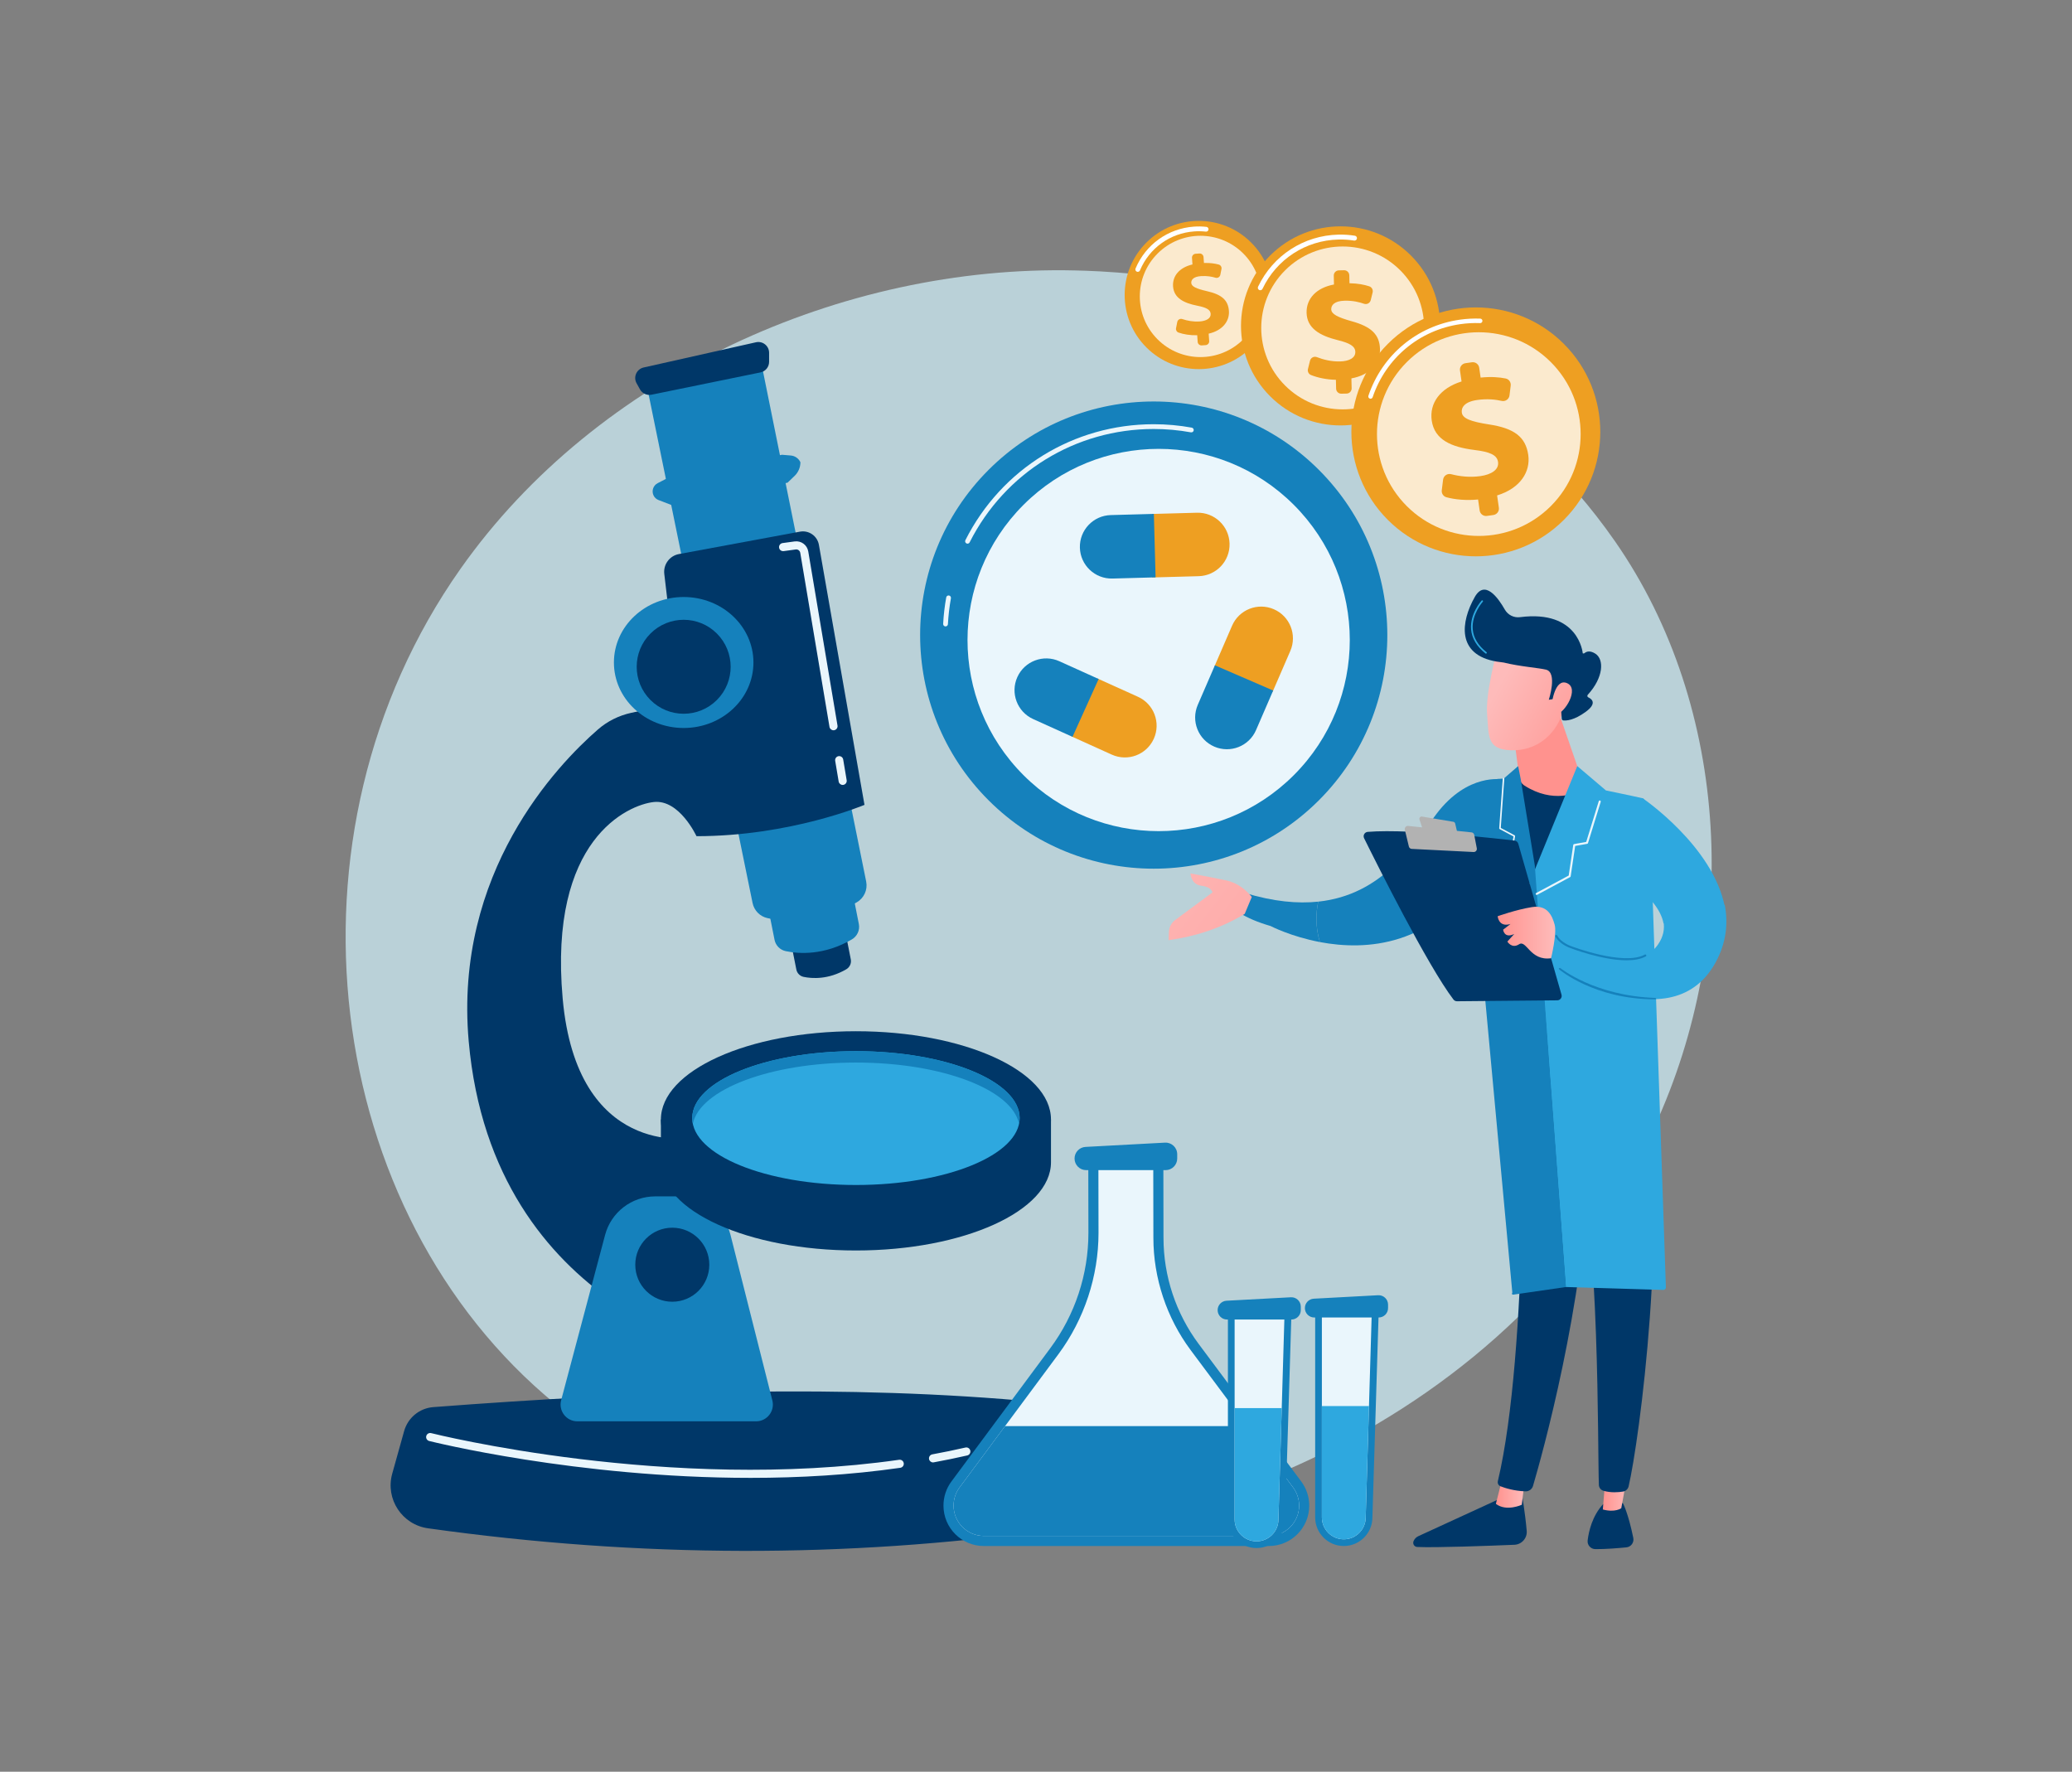 <?xml version="1.0" encoding="UTF-8"?>
<svg xmlns="http://www.w3.org/2000/svg" xmlns:xlink="http://www.w3.org/1999/xlink" viewBox="0 0 4338.78 3710">
  <rect x="0" y="0" width="4338.78" height="3710" fill="#808080" stroke="none"/>
  <defs>
    <style>
      .cls-1 {
        fill: #ee9f22;
      }

      .cls-2 {
        fill: url(#linear-gradient-8);
      }

      .cls-3 {
        fill: url(#linear-gradient-7);
      }

      .cls-4 {
        fill: url(#linear-gradient-5);
      }

      .cls-5 {
        fill: url(#linear-gradient-6);
      }

      .cls-6 {
        fill: url(#linear-gradient-9);
      }

      .cls-7 {
        fill: url(#linear-gradient-4);
      }

      .cls-8 {
        fill: url(#linear-gradient-3);
      }

      .cls-9 {
        fill: url(#linear-gradient-2);
      }

      .cls-10 {
        fill: #003768;
      }

      .cls-11 {
        fill: url(#linear-gradient);
      }

      .cls-12 {
        fill: #eaf6fc;
      }

      .cls-13 {
        opacity: .78;
      }

      .cls-13, .cls-14 {
        fill: #fff;
      }

      .cls-15 {
        isolation: isolate;
      }

      .cls-16 {
        fill: #c8e4ed;
        mix-blend-mode: multiply;
        opacity: .8;
      }

      .cls-17 {
        fill: #2ea8df;
      }

      .cls-18 {
        fill: #1581bc;
      }

      .cls-19 {
        fill: #b2b2b2;
      }
    </style>
    <linearGradient id="linear-gradient" x1="-2956.95" y1="2511.33" x2="-3571.08" y2="3297.06" gradientTransform="translate(-1189.84 58.7) rotate(165.43) scale(1 -1)" gradientUnits="userSpaceOnUse">
      <stop offset="0" stop-color="#febbba"/>
      <stop offset="1" stop-color="#ff928e"/>
    </linearGradient>
    <linearGradient id="linear-gradient-2" x1="-2858.88" y1="1630.12" x2="-2859.08" y2="1630.43" gradientTransform="translate(249.08) rotate(-180) scale(1 -1)" gradientUnits="userSpaceOnUse">
      <stop offset="0" stop-color="#53eac9"/>
      <stop offset="1" stop-color="#45aed8"/>
    </linearGradient>
    <linearGradient id="linear-gradient-3" x1="-2943.18" y1="3126.71" x2="-2883.31" y2="3126.71" gradientTransform="translate(249.08) rotate(-180) scale(1 -1)" xlink:href="#linear-gradient"/>
    <linearGradient id="linear-gradient-4" x1="-3158.96" y1="3123.63" x2="-3107.26" y2="3123.63" gradientTransform="translate(249.08) rotate(-180) scale(1 -1)" xlink:href="#linear-gradient"/>
    <linearGradient id="linear-gradient-5" x1="-3223.55" y1="1702.16" x2="-3150.66" y2="1663.57" gradientTransform="translate(249.08) rotate(-180) scale(1 -1)" xlink:href="#linear-gradient"/>
    <linearGradient id="linear-gradient-6" x1="-2940.66" y1="1866.21" x2="-2661.99" y2="1665.66" gradientTransform="translate(249.08) rotate(-180) scale(1 -1)" gradientUnits="userSpaceOnUse">
      <stop offset="0" stop-color="#9cfffb"/>
      <stop offset="1" stop-color="#9bfffa"/>
    </linearGradient>
    <linearGradient id="linear-gradient-7" x1="-3007.59" y1="1952.91" x2="-2887" y2="1952.91" gradientTransform="translate(249.08) rotate(-180) scale(1 -1)" xlink:href="#linear-gradient"/>
    <linearGradient id="linear-gradient-8" x1="-6915.19" y1="1980.79" x2="-7124.06" y2="2140.61" gradientTransform="translate(-3988.65 457.01) rotate(171.85) scale(1 -1)" xlink:href="#linear-gradient"/>
    <linearGradient id="linear-gradient-9" x1="-6941.1" y1="1946.93" x2="-7149.97" y2="2106.75" gradientTransform="translate(-3988.65 457.01) rotate(171.85) scale(1 -1)" xlink:href="#linear-gradient"/>
  </defs>
  <g class="cls-15">
    <g id="Illustration">
      <g>
        <path class="cls-16" d="M3464.37,2359.61c-277.53,600.88-1016.81,937.5-1657.91,846.7-104.32-14.78-390.32-58.79-643.53-266.43-487.45-399.72-591.69-1191.21-198.48-1749,286.19-405.97,799.21-636.1,1286.68-624.59,105,2.48,507.41,17.76,861.05,285.9,51.94,39.38,166.51,132.97,269.76,281.45,242.46,348.64,263.3,834.37,82.43,1225.97Z"/>
        <g>
          <path class="cls-10" d="M2191.65,3204.42c-417.4,57.8-848.7,58.44-1295.4-4.19-54.43-7.63-89.74-61.43-74.94-114.37l24.95-89.24c7.79-27.87,32.18-47.95,61.04-50.15,438.9-33.5,867.65-48.48,1267.36-10.45,26.94,2.56,50.31,19.67,60.69,44.68l35.57,85.75c25.24,60.85-14.01,128.93-79.27,137.96Z"/>
          <path class="cls-10" d="M1547.05,1424.89l120.5,605.3c1.53,7.69,7.48,13.74,15.16,15.35,17.69,3.69,51.7,6.09,89.37-15.87,7.26-4.23,11.11-12.56,9.48-20.8l-120.26-609.68-114.25,25.71Z"/>
          <path class="cls-18" d="M1435.28,1030.58l186.6,937.34c2.37,11.91,11.58,21.28,23.47,23.76,27.4,5.72,80.06,9.43,138.4-24.57,11.24-6.55,17.2-19.44,14.68-32.21l-186.23-944.13-176.93,39.81Z"/>
          <path class="cls-18" d="M1354.11,805.94l221.72,1084.63c3.2,16.06,15.61,28.69,31.64,32.03,36.93,7.71,107.92,12.72,186.56-33.12,15.16-8.83,23.19-26.21,19.79-43.42l-221.22-1093.78-238.49,53.66Z"/>
          <path class="cls-10" d="M1332.99,802.49l7.13,12.84c4.78,8.61,14.59,13.12,24.24,11.15l228.09-46.66c10.5-2.15,18.04-11.38,18.04-22.1v-18.99c0-14.45-13.4-25.18-27.5-22.01l-235.23,52.81c-14.7,3.3-22.1,19.8-14.78,32.97Z"/>
          <path class="cls-18" d="M1398.67,1000.64l238.85-48.37,18.41,1.54c8.77.73,16.46,6.12,20.15,14.11h0c0,10.79-4.4,21.11-12.17,28.59l-14.84,14.26-238.75,48.36-31.36-12.03c-4.47-1.72-8.14-5.04-10.29-9.33h0c-4.76-9.53-.99-21.12,8.48-26.01l21.52-11.12Z"/>
          <path class="cls-10" d="M1422.68,1470.73l-31.65-268.99c-2.32-19.74,11.07-37.91,30.61-41.53l253.42-46.93c18.62-3.45,36.47,8.95,39.74,27.6l95.43,544.48s-155.02,65.59-351.78,65.59c0,0-35.77-77.51-89.43-71.55-53.66,5.96-220.61,77.51-190.79,411.4,29.81,333.89,268.3,292.15,268.3,292.15l101.36,459.1s-515.82-89.68-566.42-661.82c-31.24-353.19,185.39-578.58,270.64-652.75,19.94-17.35,44.01-29.25,69.83-34.87l100.74-21.9Z"/>
          <path class="cls-18" d="M1175.06,2932.06l92.02-346.17c12.65-47.58,55.72-80.7,104.95-80.7h54.21c48.84,0,91.43,33.17,103.4,80.51l87.68,346.77c5.61,22.19-11.16,43.74-34.06,43.74h-374.26c-23.07,0-39.87-21.86-33.95-44.15Z"/>
          <path class="cls-10" d="M1485.28,2648.29c0,42.81-34.7,77.51-77.51,77.51s-77.51-34.7-77.51-77.51,34.7-77.51,77.51-77.51,77.51,34.7,77.51,77.51Z"/>
          <path class="cls-10" d="M2149.77,2344.21c-69.64-56.88-203.57-95.4-357.43-95.4s-287.79,38.52-357.43,95.4h-50.99v89.43c0,102.08,182.86,184.83,408.42,184.83s408.42-82.75,408.42-184.83v-89.43h-50.99Z"/>
          <ellipse class="cls-10" cx="1792.34" cy="2344.21" rx="408.42" ry="184.83"/>
          <ellipse class="cls-17" cx="1792.34" cy="2341.23" rx="342.83" ry="140.11"/>
          <path class="cls-18" d="M1792.34,2224.96c179.5,0,326.69,56.39,341.51,128.19.81-3.93,1.32-7.9,1.32-11.92,0-77.38-153.49-140.11-342.83-140.11s-342.83,62.73-342.83,140.11c0,4.02.51,7.99,1.32,11.92,14.82-71.8,162-128.19,341.51-128.19Z"/>
          <ellipse class="cls-18" cx="1431.62" cy="1387.26" rx="146.08" ry="137.13"/>
          <circle class="cls-10" cx="1431.62" cy="1396.2" r="98.38" transform="translate(-567.95 1421.25) rotate(-45)"/>
          <path class="cls-12" d="M1953.77,3062.24c-4.02,0-7.59-2.86-8.34-6.96-.85-4.61,2.21-9.04,6.82-9.89,23.43-4.3,46.77-9.1,69.35-14.27,4.61-1.07,9.13,1.82,10.17,6.39,1.05,4.57-1.81,9.12-6.38,10.17-22.83,5.23-46.4,10.08-70.08,14.42-.52.1-1.04.14-1.54.14Z"/>
          <path class="cls-12" d="M1571.55,3094.62c-364.43,0-668.95-76.23-672.83-77.22-4.55-1.15-7.29-5.78-6.13-10.33,1.16-4.54,5.76-7.28,10.33-6.13,4.93,1.25,498.58,124.76,979.94,55.77,4.65-.61,8.95,2.56,9.61,7.21.67,4.64-2.56,8.94-7.2,9.61-105.72,15.15-212.08,21.09-313.73,21.09Z"/>
          <path class="cls-12" d="M1764.55,1643.61c-4.08,0-7.67-2.94-8.37-7.08l-7.28-43.36c-.78-4.63,2.34-9.01,6.97-9.79,4.67-.71,9.01,2.35,9.79,6.97l7.28,43.36c.78,4.63-2.34,9.01-6.97,9.79-.48.08-.95.12-1.41.12Z"/>
          <path class="cls-12" d="M1745.33,1529.16c-4.07,0-7.67-2.94-8.37-7.08l-61.21-364.49c-.76-4.56-4.98-7.7-9.52-7.01l-25.26,3.44c-4.69.55-8.93-2.62-9.56-7.27-.63-4.65,2.62-8.93,7.27-9.57l25.26-3.44c13.8-1.83,26.28,7.37,28.58,21.04l61.21,364.48c.78,4.63-2.34,9.01-6.97,9.79-.48.07-.95.12-1.41.12Z"/>
        </g>
        <g>
          <g>
            <circle class="cls-18" cx="2415.91" cy="1329.85" r="489.16" transform="translate(-232.74 2097.81) rotate(-45)"/>
            <circle class="cls-18" cx="2415.91" cy="1329.85" r="472.89" transform="translate(-232.74 2097.81) rotate(-45)"/>
            <path class="cls-12" d="M1979.99,1311.68c-.09,0-.18,0-.27,0-2.76-.15-4.87-2.5-4.73-5.25.97-18.58,3.13-37.24,6.42-55.46.49-2.71,3.07-4.52,5.8-4.03,2.72.49,4.52,3.09,4.03,5.81-3.21,17.81-5.32,36.05-6.27,54.2-.14,2.67-2.34,4.74-4.98,4.74Z"/>
            <path class="cls-12" d="M2025.97,1138.4c-.76,0-1.52-.17-2.25-.54-2.46-1.24-3.45-4.25-2.21-6.71,75.61-149.79,226.73-242.84,394.4-242.84,26.74,0,53.54,2.41,79.65,7.17,2.72.49,4.52,3.09,4.02,5.81-.49,2.72-3.09,4.53-5.81,4.02-25.52-4.65-51.71-7.01-77.86-7.01-163.88,0-311.58,90.95-385.48,237.35-.88,1.74-2.64,2.75-4.46,2.75Z"/>
            <circle class="cls-12" cx="2426.22" cy="1340.15" r="400.25" transform="translate(-237.01 2108.12) rotate(-45)"/>
          </g>
          <g>
            <g>
              <path class="cls-1" d="M2702.75,1312.22c-6.26-15.82-18.57-29.25-35.39-36.54-33.69-14.59-72.82.88-87.41,34.57l-36.67,84.66c8.22,4.05,14.92,10.87,18.07,20.53,6.57.24,13.24,1.44,19.69,3.63,20.67,7.04,43.18,20.31,64.58,23.05,6.79.87,13.37,3.2,19.21,6.61l37.1-85.65c7.29-16.83,7.08-35.04.82-50.86Z"/>
              <path class="cls-18" d="M2666.02,1445.96l-35.9,82.88c-14.59,33.68-53.72,49.16-87.41,34.57-16.83-7.29-29.14-20.72-35.39-36.54-6.26-15.82-6.47-34.04.82-50.86l35.9-82.88,121.98,52.83Z"/>
            </g>
            <g>
              <path class="cls-1" d="M2506.47,1073.64l-93.81,2.56v132.98l97.44-2.66c18.33-.5,34.75-8.38,46.45-20.74,11.7-12.36,18.67-29.19,18.17-47.52-1-36.69-31.56-65.63-68.25-64.62Z"/>
              <path class="cls-18" d="M2419.82,1208.98l-90.29,2.47c-36.69,1-67.25-27.93-68.25-64.62-.5-18.33,6.47-35.16,18.17-47.52,11.7-12.36,28.12-20.24,46.45-20.74l90.29-2.47,3.63,132.88Z"/>
            </g>
            <g>
              <path class="cls-1" d="M2382.87,1459.04l-84.8-38.34c-.34.67-.65,1.36-1.03,2.02-5.04,8.61-12.44,14.27-20.81,17.11-7.87,26.42-17.79,52.3-30.47,76.76-.16.3-.35.57-.52.87,2.42,9.19,1.48,17.46-1.76,24.44l84.64,38.27c16.71,7.56,34.93,7.64,50.85,1.63,15.92-6.01,29.54-18.1,37.1-34.81,15.12-33.45.27-72.82-33.18-87.94Z"/>
              <path class="cls-18" d="M2245.81,1542.95l-82.3-37.21c-33.45-15.12-48.3-54.49-33.18-87.94,7.55-16.71,21.18-28.8,37.1-34.81,15.92-6.01,34.14-5.92,50.85,1.63l82.3,37.21-54.76,121.12Z"/>
            </g>
          </g>
        </g>
        <g>
          <circle class="cls-1" cx="2510.25" cy="617.7" r="155.2" transform="translate(298.45 1955.94) rotate(-45)"/>
          <circle class="cls-1" cx="2510.25" cy="617.7" r="150.04" transform="translate(298.45 1955.94) rotate(-45)"/>
          <path class="cls-14" d="M2382.82,569.2c-.76.05-1.54-.06-2.29-.38-2.56-1.07-3.76-4.01-2.68-6.57,21.1-50.29,67.99-83.9,122.35-87.72,8.68-.61,17.42-.44,25.99.51,2.75.3,4.74,2.78,4.44,5.53-.3,2.76-2.77,4.76-5.54,4.44-7.97-.87-16.1-1.04-24.18-.47-50.56,3.55-94.17,34.81-113.8,81.59-.76,1.81-2.45,2.94-4.28,3.07Z"/>
          <circle class="cls-13" cx="2513.74" cy="620.73" r="126.99" transform="translate(297.33 1959.29) rotate(-45)"/>
          <path class="cls-1" d="M2507.92,715.78l-.97-13.78c-14.41.43-28.86-1.96-39.26-5.67-3.71-1.32-5.84-5.24-5.07-9.11l2.6-13.08c.95-4.8,5.9-7.59,10.54-6.02,10.31,3.49,22.9,5.95,36.23,5.01,13.84-.97,23.83-6.39,23.15-16-.61-8.68-8.95-13.28-28.54-17.09-27.97-5.58-48.51-16.16-50.21-40.31-1.53-21.81,13.25-39.58,40.61-45.98l-.97-13.78c-.31-4.43,3.03-8.28,7.47-8.59l8.1-.57c4.43-.31,8.28,3.03,8.59,7.47l.87,12.37c13.33-.4,23.17,1.19,31.04,3.35,4.03,1.11,6.48,5.19,5.67,9.3l-2.39,12.1c-.92,4.67-5.64,7.52-10.19,6.15-7.26-2.18-17.45-4.26-30.45-3.35-16.42,1.15-20.63,8.28-20.2,14.38.53,7.5,10.74,11.97,32.54,17.04,31.13,7.01,44.69,18.78,46.28,41.53,1.47,20.87-12.7,40.72-42.39,47.52l1.08,15.42c.31,4.44-3.03,8.28-7.47,8.59l-8.1.57c-4.43.31-8.28-3.03-8.59-7.47Z"/>
        </g>
        <g>
          <circle class="cls-1" cx="2807.1" cy="682.4" r="208.44" transform="translate(339.65 2184.79) rotate(-45)"/>
          <circle class="cls-1" cx="2807.1" cy="682.4" r="201.51" transform="translate(339.65 2184.79) rotate(-45)"/>
          <path class="cls-14" d="M2639.14,607.74c-.78.02-1.57-.14-2.32-.5-2.56-1.22-3.65-4.28-2.43-6.84,31.21-65.6,95.67-107.4,168.23-109.1,11.56-.27,23.19.5,34.54,2.3,2.8.44,4.71,3.07,4.27,5.87-.44,2.8-3.05,4.75-5.87,4.27-10.75-1.69-21.75-2.43-32.7-2.17-68.67,1.61-129.67,41.17-159.2,103.24-.86,1.81-2.64,2.89-4.52,2.93Z"/>
          <circle class="cls-13" cx="2811.59" cy="686.69" r="170.55" transform="translate(337.94 2189.22) rotate(-45)"/>
          <path class="cls-1" d="M2797.83,813.83l-.43-18.55c-19.36-.32-38.59-4.44-52.31-10.07-4.9-2.01-7.5-7.4-6.23-12.54l4.31-17.39c1.58-6.38,8.4-9.82,14.52-7.42,13.61,5.33,30.35,9.41,48.29,8.99,18.63-.44,32.37-7.08,32.06-20.02-.27-11.68-11.17-18.37-37.22-24.71-37.17-9.24-64.07-24.72-64.83-57.23-.69-29.36,20.26-52.28,57.37-59.14l-.43-18.55c-.14-5.97,4.59-10.92,10.55-11.06l10.9-.26c5.97-.14,10.92,4.59,11.06,10.56l.39,16.66c17.91.3,31.01,3.05,41.43,6.44,5.34,1.74,8.37,7.37,7.02,12.83l-3.96,16.08c-1.53,6.2-8.03,9.73-14.06,7.61-9.6-3.38-23.14-6.81-40.63-6.4-22.1.52-28.2,9.82-28,18.03.24,10.1,13.66,16.74,42.59,24.9,41.33,11.35,58.77,28,59.49,58.62.66,28.1-19.59,53.84-59.85,61.1l.49,20.76c.14,5.97-4.59,10.92-10.56,11.06l-10.9.26c-5.97.14-10.92-4.59-11.06-10.56Z"/>
        </g>
        <g>
          <g>
            <path class="cls-18" d="M2436.35,2591.88l-.29-172.68h-157.2l.29,162.27c0,86.99-27.98,171.67-79.8,241.54l-207.07,279.15c-10.82,14.58-16.66,32.26-16.66,50.42v.12c0,46.74,37.89,84.63,84.63,84.63h596.68c46.74,0,84.63-37.89,84.63-84.63h0c0-18.24-5.89-35.98-16.79-50.6l-214.55-287.65c-47.96-64.29-73.86-142.36-73.86-222.57Z"/>
            <path class="cls-12" d="M2060.25,3216.17c-35,0-63.47-28.47-63.47-63.47,0-13.65,4.44-27.08,12.49-37.94l207.07-279.15c54.15-73,83.97-163.25,83.97-254.14l-.25-141.11h114.88l.25,151.56c0,84.16,27.72,167.69,78.06,235.18l214.55,287.65c8.12,10.89,12.59,24.37,12.59,37.95,0,35-28.47,63.47-63.47,63.47h-596.68Z"/>
            <path class="cls-18" d="M2440.76,2450.23h-166.32c-13.44,0-24.33-10.89-24.33-24.33h0c0-12.93,10.11-23.6,23.03-24.3l166.32-8.94c13.93-.75,25.64,10.34,25.64,24.3v8.94c0,13.44-10.89,24.33-24.33,24.33Z"/>
            <path class="cls-18" d="M2009.27,3114.76c-8.06,10.86-12.49,24.29-12.49,37.94,0,35,28.47,63.47,63.47,63.47h596.68c35,0,63.47-28.48,63.47-63.47,0-13.58-4.47-27.06-12.59-37.95l-95.82-128.46h-507.42l-95.3,128.47Z"/>
          </g>
          <g>
            <path class="cls-18" d="M2813.9,3237.29h0c-33.1,0-59.93-26.83-59.93-59.93v-428.85h132.96l-13.11,428.85c0,33.1-26.83,59.93-59.93,59.93Z"/>
            <path class="cls-12" d="M2813.9,3223.24c-25.3,0-45.88-20.58-45.88-45.88v-428.85h104.44l-12.67,428.64v.22c0,25.3-20.58,45.88-45.88,45.88Z"/>
            <path class="cls-18" d="M2886.88,2758.81h-134.74c-10.89,0-19.71-8.83-19.71-19.71h0c0-10.48,8.19-19.12,18.65-19.68l134.74-7.24c11.29-.61,20.77,8.38,20.77,19.68v7.24c0,10.89-8.83,19.71-19.71,19.71Z"/>
            <path class="cls-17" d="M2768.01,2944.21v233.15c0,25.3,20.58,45.88,45.88,45.88s45.88-20.58,45.88-45.88v-.22l6.89-232.94h-98.65Z"/>
          </g>
          <g>
            <path class="cls-18" d="M2631.19,3241.56h0c-33.1,0-59.93-26.83-59.93-59.93v-428.85h132.96l-13.11,428.85c0,33.1-26.83,59.93-59.93,59.93Z"/>
            <path class="cls-12" d="M2631.19,3227.52c-25.3,0-45.88-20.58-45.88-45.88v-428.85h104.44l-12.67,428.64v.21c0,25.3-20.58,45.88-45.88,45.88Z"/>
            <path class="cls-18" d="M2704.17,2763.08h-134.74c-10.89,0-19.71-8.83-19.71-19.71h0c0-10.47,8.19-19.12,18.65-19.68l134.74-7.24c11.29-.61,20.77,8.38,20.77,19.68v7.24c0,10.89-8.82,19.71-19.71,19.71Z"/>
            <path class="cls-17" d="M2585.3,2948.48v233.15c0,25.3,20.58,45.88,45.88,45.88s45.88-20.58,45.88-45.88v-.21l6.89-232.94h-98.65Z"/>
          </g>
        </g>
        <g>
          <path class="cls-10" d="M3072.61,1805.73s.26.17.47.52l1.98.09c.21.3,2.37.81,2.37,1.42v.04l-1.9.64c0,.64-.89,1.46-.71,2.36l-.44.39c2.23,13.2,14.33,49.35,27.58,96.12.13.39.09.82.22,1.2,29.71,104.95,72.61,262.92,85.56,336.07,0,0,22.92,11.37,58.59,17h.09c51.53,11.27,129.31,21.58,201.68,2.63,0,0-50.28-306.26-97.4-581.33,0,0-34.44-41.99-167.86-50.39-.69-.04-1.37,2.34-2.06,2.3-10.76-.6-21.57,1.44-32.37,1.44h-12.35c-5.53,0-15.52,1.95-27.18,6.88-.34.13-1.03-1.09-1.03-.91,0,0-.09-1.01-.13-1.01,0,0-2.02.9-2.92,1.29-1.33.56-2.7,1.12-4.12,1.81-.3.17-.64.3-.94.43-.13.09-.3.11-.43.19-.9.47-1.84.93-2.83,1.41-.21.09-.39.17-.56.25-1.11.56-2.23,1.15-3.39,1.75-.17.09.73.17.56.3-1.33.69-3.04,1.41-4.42,2.14-1.24.64-2.19,1.33-2.27,2.06l-.17-1.11c-.64.34-1.33.73-1.97,1.11,0,0-.13.04-.17.09-7.12,4.16-14.28,9-20.92,14.66-.04.04-.04.09-.09.13-.09.13-.21.3-.3.43-29.88,49.65-43.77,130.98,9.82,137.62Z"/>
          <g>
            <path class="cls-18" d="M2760.38,1888.01c134.47-14.23,197.6-117.82,247.58-183.7,65.99-86.98,138.84-71.95,138.84-71.95l-44.59,191.92c-99.77,158.98-242.48,166.54-338.41,148.37-9.8-32.28-8.18-61.85-3.42-84.63Z"/>
            <path class="cls-18" d="M2558.4,1858.09l48.93,11.94c59.62,17.96,109.99,22.54,153.06,17.98-4.76,22.78-6.38,52.35,3.42,84.63-61.07-11.57-103.18-33.56-103.18-33.56-112.3-32.7-102.21-81-102.21-81Z"/>
          </g>
          <path class="cls-11" d="M2447.68,1951.44c.38-9.93,5.25-19.15,13.24-25.06l78-57.68s-1.59-11.51-23.28-13.98c-21.69-2.46-22.83-25.75-22.83-25.75,0,0,30.13,5.28,74.64,14.52,25.45,5.28,43.22,21.67,53.79,34.74l-14.76,35.32c-49.49,30.09-103.01,47.29-159.46,55.14l.66-17.26Z"/>
          <path class="cls-10" d="M3134.73,1631.32c.47-.04.9-.04,1.33-.04.13-.04.21-.04.34-.09l-1.67.13Z"/>
          <path class="cls-9" d="M3107.68,1629.86l.17.09v-.17s-.09.09-.17.09Z"/>
          <path class="cls-10" d="M3186.54,3126.87s6.98,39.52,10.4,78.64c1.34,15.29-10.45,28.56-25.78,29.2-52.09,2.17-163.53,6.39-203.51,4.6-6.01-.27-9.94-6.42-7.72-12.01h0c1.86-4.68,5.46-8.47,10.04-10.58l184.07-84.6,32.5-5.26Z"/>
          <path class="cls-8" d="M3192.26,3103.65l-5.61,47.27s-32.24,15.01-54.26-1.89l13.35-52.68,46.52,7.3Z"/>
          <path class="cls-10" d="M3188.04,2214.98c2.42,12.34,13,615.99-51.52,886.51-1.05,4.41,1.18,8.96,5.39,10.68,9.9,4.04,29.3,9.9,52.55,10.68,7.2.24,13.66-4.44,15.69-11.35,18.44-62.76,106.83-377.23,118.36-677.63,12.88-335.67,0-11.43,0-11.43l-7.56-207.49-132.9.03Z"/>
          <path class="cls-10" d="M3398.27,3147.48s11.11,19.95,21.87,72.96c1.94,9.57-4.75,18.74-14.47,19.69-17.2,1.69-43.68,3.87-64.9,3.72-9.78-.07-17.41-8.58-16.23-18.29,2.35-19.35,9.67-51.1,32.28-75.84l41.44-2.24Z"/>
          <path class="cls-7" d="M3408.03,3086.69l-13.1,71.48s-12.96,9.64-38.59,2.65l6.25-76.91,45.44,2.78Z"/>
          <path class="cls-10" d="M3443.44,2233.5c52.77,318.49-11.45,787.18-33.11,878.91-1.33,5.62-5.86,9.92-11.55,10.86-9.67,1.6-25.58,2.91-41.28-1.65-5.41-1.57-9.21-6.45-9.43-12.07-2.91-74.16,2.32-529.45-46.85-709.39-2.49-9.12-8.06-17.07-15.77-22.55l-95.44-67.85-7.32-109.67,260.73,33.41Z"/>
          <path class="cls-17" d="M3379.16,1824.69l60.66-153.14s147.72,100.37,172.02,227.63c-27.91,2.06-78.7,9.32-128.42,34.42-10.92-60.09-104.26-108.91-104.26-108.91Z"/>
          <path class="cls-4" d="M3267.36,1501.63l50.32,145.53c.83,2.41-.16,5.08-2.39,6.31-13.72,7.58-63.14,29.51-122.69-8.25-6.2-3.93-10.43-10.35-11.37-17.63l-16.3-125.95h102.43Z"/>
          <path class="cls-17" d="M3362.86,1655.17l-60.05-51-89.83,219.31,65.51,871.47,204.52,6.12c1.45.04,2.85-.51,3.87-1.54,1.02-1.03,1.57-2.43,1.52-3.87l-28.55-838.4s-.78-181.17-20.04-185.7c-19.25-4.53-76.95-16.38-76.95-16.38Z"/>
          <path class="cls-18" d="M3077.07,1806.33l.37,1.42v.04l-1.9.64-.71,2.36,4.19.39,20.96,173.04v.09l66.79,721.95c.17,1.46-1.63,2.74-.52,3.64,1.11.86,1.33,1.24,2.74,1.03l110.12-15.95-32.44-433.37-.19-.64-32.56-448.76-29.43-180.2v-.09l-5.45-27.74-30.21,26.15-.68.04-8.63.47-3.57.17c-5.49,1.46-28.03,9.95-28.03,9.95,0,.13-7.87,3.52-11.65,5.32-.21.09-.27.17-.44.26-1.11.56-2.17,1.16-3.33,1.76-.17.09.83.17.66.3-2.32,1.29-4.44,2.7-4.44,4.2v.09l-11.27,152.84v.52l-.37.09Z"/>
          <polygon class="cls-5" points="3178.84 1821.7 3178.84 1843.03 3099.97 1838.29 3099.97 1814.59 3178.84 1821.7"/>
          <path class="cls-12" d="M3217.83,1873.94c.34,0,.69-.08,1.01-.26l69.02-37.06c.6-.32,1.01-.9,1.11-1.57l9.46-63.65,25.18-4.47c.79-.14,1.44-.71,1.67-1.48l26.63-86.5c.35-1.13-.29-2.33-1.42-2.68-1.14-.35-2.33.29-2.68,1.42l-26.24,85.25-25.41,4.51c-.91.16-1.61.88-1.75,1.8l-9.52,64.11-68.07,36.56c-1.04.56-1.44,1.86-.88,2.9.39.72,1.13,1.13,1.89,1.13Z"/>
          <path class="cls-12" d="M3201.44,1852.63c.27,0,.54-.07.8-.21.77-.44,1.04-1.42.6-2.19l-36.22-63.49,5.98-35.88c.11-.68-.22-1.36-.83-1.68l-29.14-15.51,7.4-103.21c.06-.89-.6-1.66-1.49-1.72-.9-.03-1.66.6-1.72,1.49l-7.48,104.26c-.05.63.29,1.24.85,1.53l29.04,15.46-5.88,35.3c-.06.36,0,.74.19,1.06l36.5,63.99c.3.52.84.81,1.4.81Z"/>
          <g>
            <path class="cls-17" d="M3249.88,1964.3s165.85,93.73,221.82,13.7c11.62-16.62,14.4-33.14,11.53-48.88,49.72-25.1,100.51-32.36,128.42-34.42,7.32,38.36,3.45,79.17-19.09,120.41-98.03,179.32-364.63-9.91-364.63-9.91l21.95-40.89Z"/>
            <g>
              <path class="cls-10" d="M3269.81,2082.88l-90.52-316.11c-1.03-3.59-4.09-6.21-7.8-6.64-16.4-1.91-63.92-7.29-118.79-11.93-66.09-5.59-142.84-10.12-188.71-6.27-6.52.55-10.46,7.44-7.56,13.31,26.08,52.76,133.36,267.4,187.08,337.71,1.78,2.33,4.53,3.69,7.46,3.66l210.02-1.95c6.11-.06,10.49-5.92,8.81-11.79Z"/>
              <path class="cls-19" d="M3043.31,1720.8l-65.63-10.94c-3.5-.58-6.36,2.76-5.25,6.12l6.5,19.69c.57,1.71,2.06,2.95,3.85,3.19l63.15,8.44c3.27.44,5.96-2.53,5.21-5.74l-4.02-17.19c-.43-1.85-1.94-3.26-3.81-3.57Z"/>
              <path class="cls-19" d="M3092.45,1776.36l-5.41-28.16c-.54-2.82-2.87-4.96-5.74-5.25l-132.55-13.45c-4.46-.45-8.03,3.64-6.99,8l8.43,35.09c.67,2.81,3.12,4.84,6,4.98l129.53,6.52c4.22.21,7.52-3.58,6.72-7.73Z"/>
              <path class="cls-3" d="M3247.94,2006.51s12.61-51.85,7.52-70.24c-5.09-18.39-14.94-42.05-47.79-36.79-32.85,5.26-71.6,19.09-71.6,19.09,0,0,1.96,23.96,26.92,16.23l-15.48,11.98s2.21,19.18,23.3,8.94l-14.4,15.89s9.06,15.76,24.57,5.65c15.52-10.11,22.95,35.5,66.95,29.26Z"/>
            </g>
          </g>
          <path class="cls-18" d="M3406.01,2010.84c15.41,0,29.55-2.28,40.32-8.19,1.04-.57,1.42-1.87.85-2.91-.57-1.04-1.87-1.41-2.91-.85-44.19,24.26-153.28-17.28-154.38-17.7-.29-.1-21.5-7.47-29.07-22.25-.54-1.05-1.83-1.47-2.88-.93-1.05.54-1.47,1.83-.93,2.88,8.37,16.35,30.49,24.01,31.42,24.33,3.42,1.32,67.25,25.62,117.58,25.62Z"/>
          <path class="cls-18" d="M3465.83,2092.55c1.15,0,2.1-.01,2.14-1.17.04-1.18-.89-1.72-2.07-1.76-125.96-4.34-197.65-61.77-198.36-62.35-.91-.76-2.27-.5-3.02.41-.75.91-.62,1.42.3,2.17.72.59,73.54,62.7,200.93,62.7h.08Z"/>
          <g>
            <path class="cls-2" d="M3134.49,1363.68s-24.28,88.26-20.47,132.22c3.81,43.96-1.54,73.6,50.15,75.16,51.68,1.57,90.56-29.63,107.36-76.37,0,0,26.48-72.1,14.47-98.35-12.01-26.25-151.5-32.67-151.5-32.67Z"/>
            <path class="cls-10" d="M3340.45,1368.59c-11.01-6.85-18.17-4.49-22.36-1.03-1.18.97-2.63,1-3.8.43-.11-1.3-8.47-91.52-131.45-75.65-12.78,1.65-25.29-4.6-31.66-15.8-14.54-25.61-42.13-63.26-62.96-26.47-29.63,52.33-38.42,120.99,45.51,135.23,4.96.84,9.98,1.51,15.01,2.05,34.65,8.54,74.11,11.23,88.73,14.92,24.43,6.16,5.76,63,5.76,63l6.38-.91,13.59-1.94c1.97-.28,3.89,1.95,4.05,3.94l3.16,38.84c.14,1.68,1.46,3.19,3.13,3.37,6.21.68,22.32.07,47.1-18.11,24.22-17.77,12.6-26.79,5.18-30.24-2.11-.98-2.52-3.73-.94-5.44,33.06-36.01,34.72-74.25,15.58-86.17Z"/>
            <path class="cls-6" d="M3249.4,1474.13s6.2-55.05,32.13-43.57c25.93,11.48-3.84,61.23-22.68,65.96l-9.44-22.39Z"/>
            <path class="cls-17" d="M3111.94,1368.64c.42-.06.81-.28,1.1-.63.59-.74.46-1.81-.28-2.4-17.67-13.98-27.38-30.15-28.86-48.05-2.56-31.13,20.88-57.33,21.12-57.59.64-.7.59-1.78-.11-2.42-.71-.64-1.79-.58-2.42.11-1.01,1.11-24.67,27.52-22,60.15,1.55,18.9,11.69,35.88,30.15,50.48.38.31.86.42,1.3.35Z"/>
          </g>
        </g>
        <g>
          <circle class="cls-1" cx="3090.42" cy="904.33" r="260.62" transform="translate(265.7 2450.13) rotate(-45)"/>
          <circle class="cls-1" cx="3090.42" cy="904.33" r="251.96" transform="translate(265.7 2450.13) rotate(-45)"/>
          <path class="cls-14" d="M2870.58,834.85c-.7.1-1.44.04-2.17-.2-2.46-.83-3.78-3.5-2.95-5.96,28.8-85.45,102.11-146.47,191.31-159.25,14.23-2.04,28.67-2.8,42.92-2.26,2.6.1,4.62,2.28,4.52,4.88-.1,2.59-2.26,4.63-4.88,4.52-13.68-.52-27.55.21-41.23,2.17-85.66,12.27-156.06,70.88-183.73,152.94-.59,1.74-2.09,2.91-3.79,3.16Z"/>
          <circle class="cls-13" cx="3096.63" cy="908.99" r="213.25" transform="translate(264.23 2455.88) rotate(-45)"/>
          <path class="cls-1" d="M3098.4,1068.89l-3.29-22.97c-24.08,2.47-48.57.21-66.44-4.74-6.38-1.77-10.41-8.07-9.59-14.64l2.77-22.23c1.02-8.15,8.97-13.44,16.92-11.37,17.69,4.6,39.08,7.19,61.29,4,23.06-3.3,39.14-13.59,36.84-29.61-2.07-14.46-16.59-21.15-49.87-25.16-47.52-5.95-83.21-21.18-88.98-61.44-5.21-36.35,17.39-67.91,62.45-81.94l-3.29-22.97c-1.06-7.39,4.07-14.24,11.46-15.3l13.49-1.93c7.39-1.06,14.24,4.07,15.3,11.46l2.95,20.62c22.28-2.29,38.95-.81,52.39,1.85,6.89,1.36,11.48,7.91,10.62,14.88l-2.53,20.55c-.98,7.93-8.53,13.27-16.33,11.54-12.42-2.77-29.74-5.02-51.4-1.92-27.36,3.92-33.55,16.37-32.1,26.54,1.79,12.51,19.44,18.75,56.57,24.6,52.99,7.96,77.12,26.04,82.55,63.96,4.98,34.78-16.33,69.75-65.24,84.73l3.68,25.7c1.06,7.39-4.07,14.24-11.46,15.3l-13.5,1.93c-7.39,1.06-14.24-4.07-15.3-11.46Z"/>
        </g>
      </g>
    </g>
  </g>
</svg>